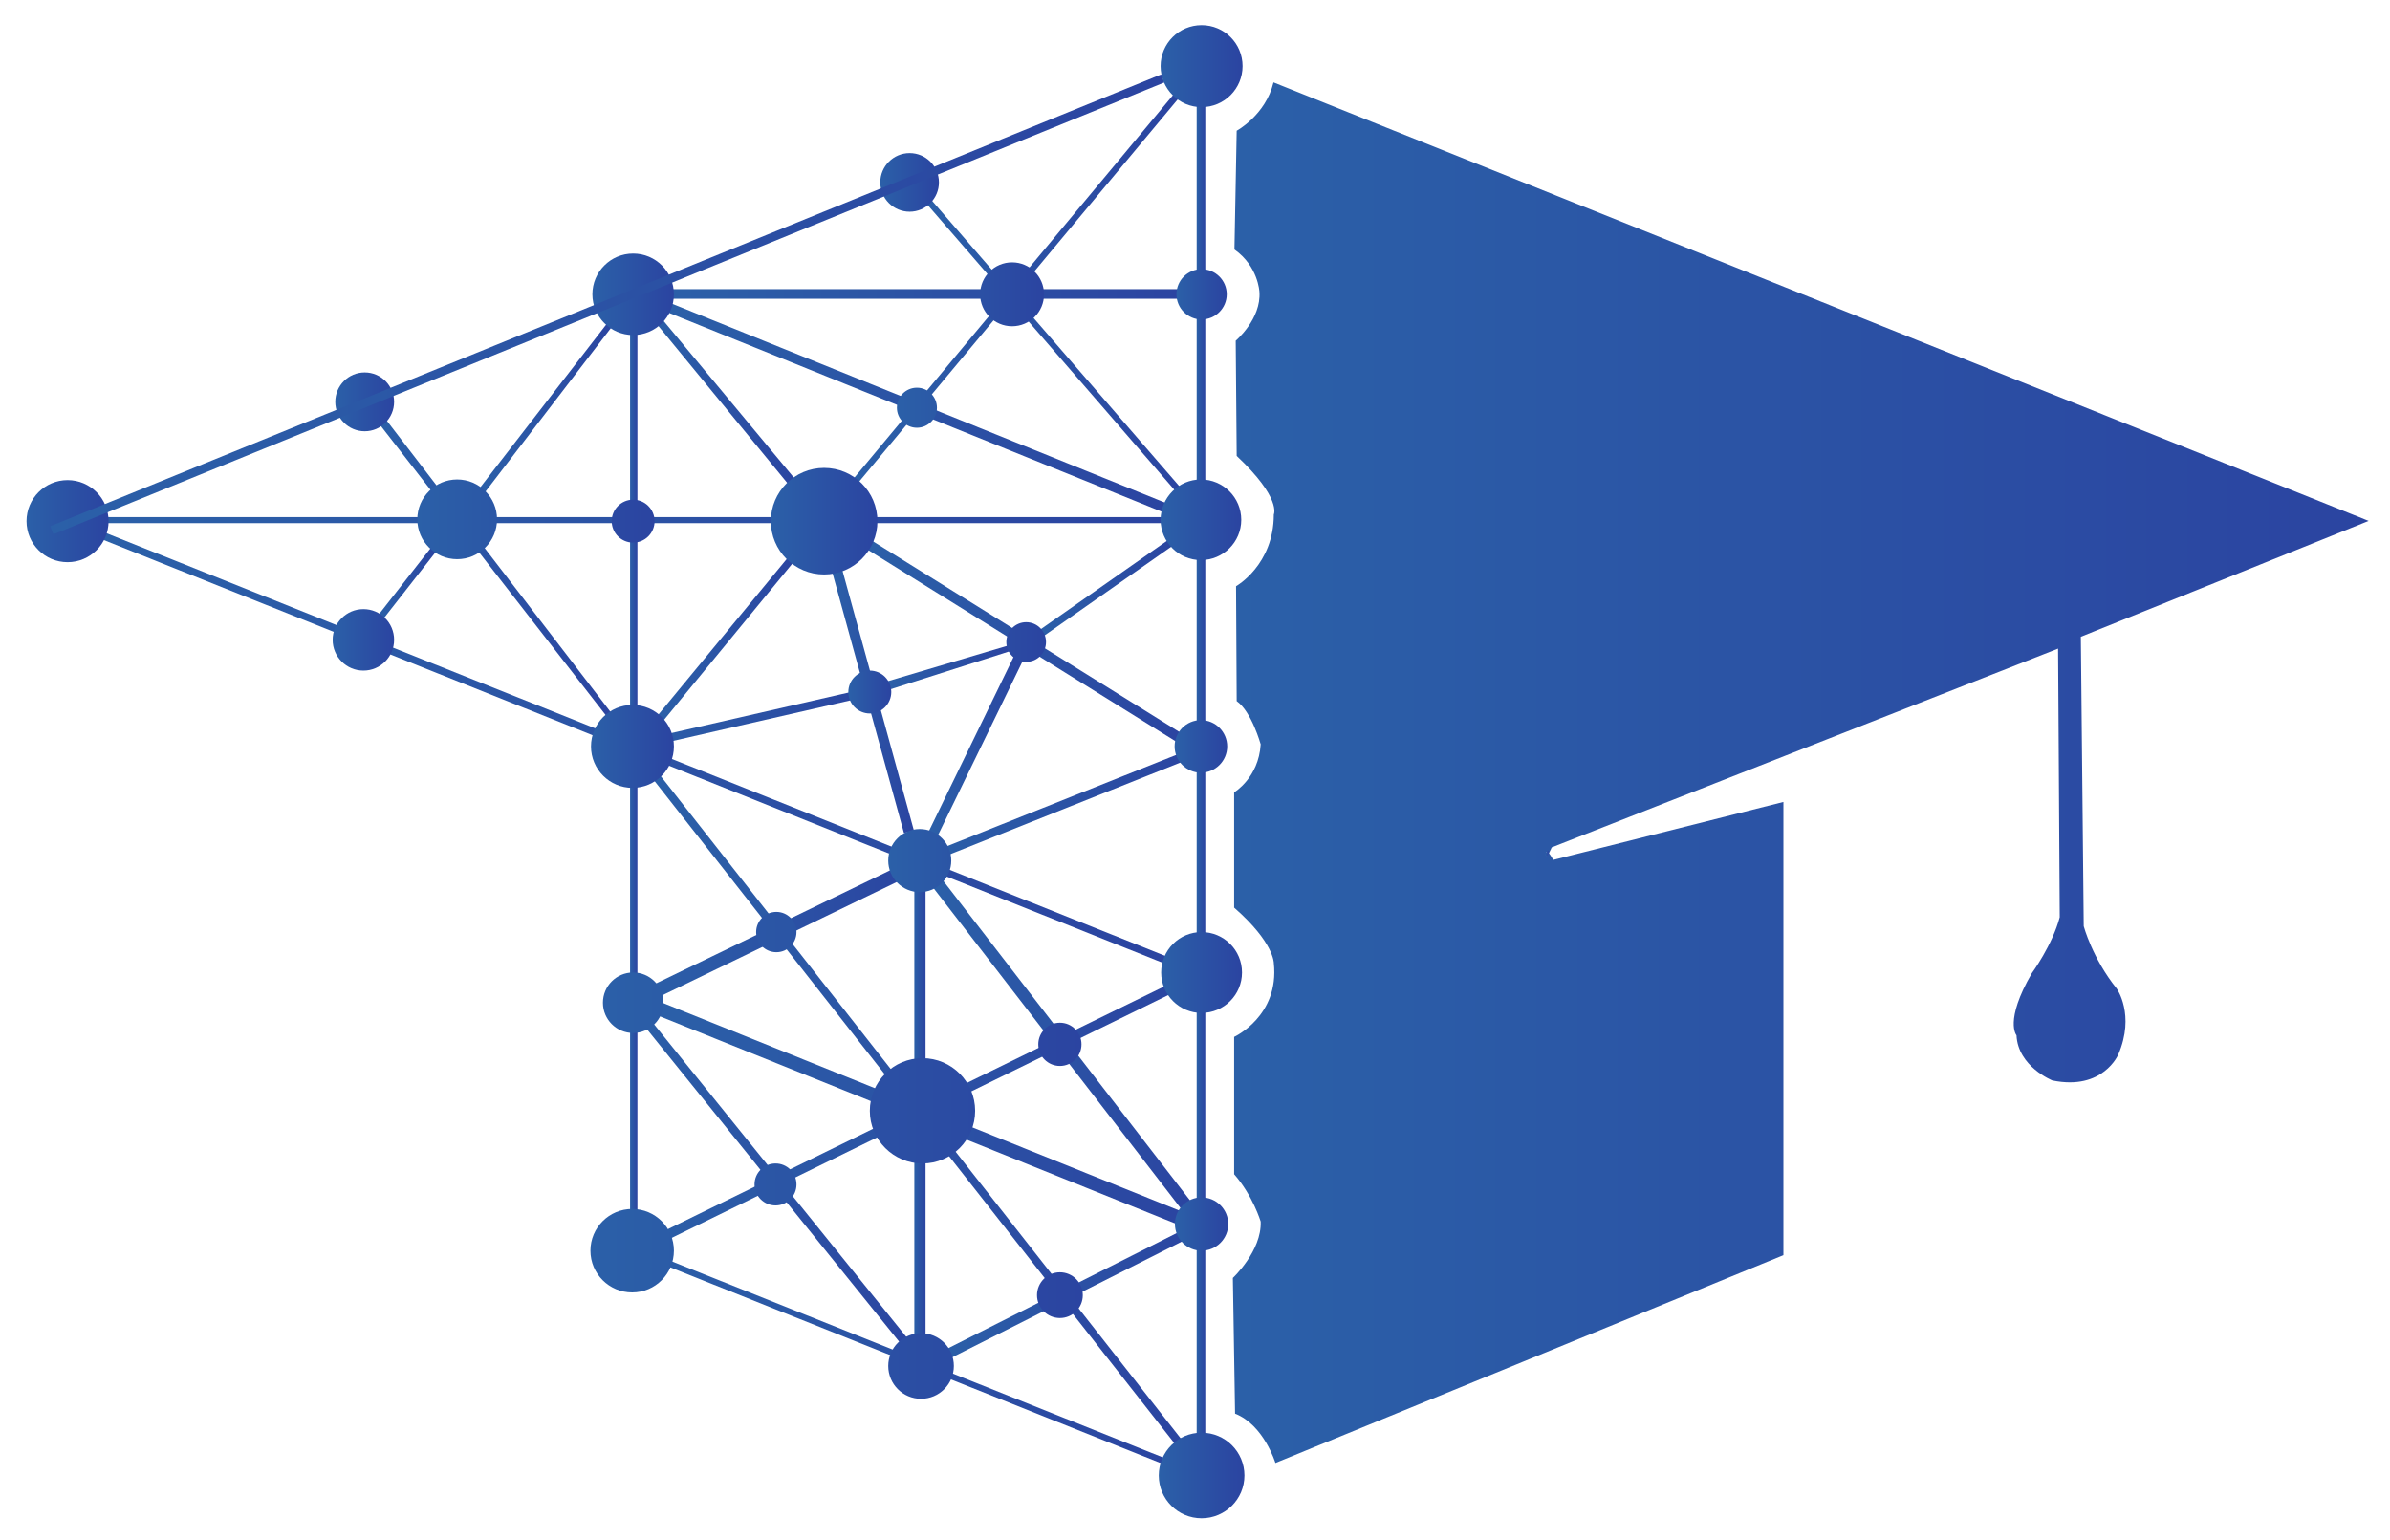 <?xml version="1.0" encoding="UTF-8" standalone="no"?>
<!-- Created with Inkscape (http://www.inkscape.org/) -->
<svg xmlns:dc="http://purl.org/dc/elements/1.1/" xmlns:cc="http://creativecommons.org/ns#" xmlns:rdf="http://www.w3.org/1999/02/22-rdf-syntax-ns#" xmlns:svg="http://www.w3.org/2000/svg" xmlns="http://www.w3.org/2000/svg" xmlns:sodipodi="http://sodipodi.sourceforge.net/DTD/sodipodi-0.dtd" xmlns:inkscape="http://www.inkscape.org/namespaces/inkscape" width="22.5mm" height="14.5mm" viewBox="0 0 22.5 14.5" version="1.1" id="svg4861" inkscape:version="0.92.5 (2060ec1f9f, 2020-04-08)" sodipodi:docname="favicon-esgiteh.svg">
  <defs id="defs4855">
    <clipPath id="clipPath2246">
      <path d="m 91.3,243.222 0.006,-0.042 c 0,0 0.043,-0.024 0.044,-0.024 v 0 c 0.002,0 0.036,0.034 0.036,0.034 v 0 l 0.017,0.041 -0.003,0.022 v 0.024 l -0.007,0.032 -0.023,0.006 z" id="path2244" inkscape:connector-curvature="0"></path>
    </clipPath>
    <linearGradient x1="0" y1="0" x2="1" y2="0" gradientUnits="userSpaceOnUse" gradientTransform="matrix(0.104,0,0,-0.104,91.299,243.235)" spreadMethod="pad" id="linearGradient2256">
      <stop style="stop-opacity:1;stop-color:#2b60a8" offset="0" id="stop2252"></stop>
      <stop style="stop-opacity:1;stop-color:#2b44a1" offset="1" id="stop2254"></stop>
    </linearGradient>
    <clipPath id="clipPath2226">
      <path d="m 80.997,226.645 c 0,-0.631 0.511,-1.142 1.142,-1.142 v 0 c 0.631,0 1.143,0.511 1.143,1.142 v 0 c 0,0.63 -0.512,1.141 -1.143,1.141 v 0 c -0.631,0 -1.142,-0.511 -1.142,-1.141" id="path2224" inkscape:connector-curvature="0"></path>
    </clipPath>
    <linearGradient x1="0" y1="0" x2="1" y2="0" gradientUnits="userSpaceOnUse" gradientTransform="matrix(2.284,0,0,-2.284,80.997,226.645)" spreadMethod="pad" id="linearGradient2236">
      <stop style="stop-opacity:1;stop-color:#2b60a8" offset="0" id="stop2232"></stop>
      <stop style="stop-opacity:1;stop-color:#2b44a1" offset="1" id="stop2234"></stop>
    </linearGradient>
    <clipPath id="clipPath2206">
      <path d="m 81.428,233.351 c 0,-0.393 0.318,-0.711 0.711,-0.711 v 0 c 0.393,0 0.711,0.318 0.711,0.711 v 0 c 0,0.392 -0.318,0.71 -0.711,0.71 v 0 c -0.393,0 -0.711,-0.318 -0.711,-0.71" id="path2204" inkscape:connector-curvature="0"></path>
    </clipPath>
    <linearGradient x1="0" y1="0" x2="1" y2="0" gradientUnits="userSpaceOnUse" gradientTransform="matrix(1.421,0,0,-1.421,81.428,233.351)" spreadMethod="pad" id="linearGradient2216">
      <stop style="stop-opacity:1;stop-color:#2b60a8" offset="0" id="stop2212"></stop>
      <stop style="stop-opacity:1;stop-color:#2b44a1" offset="1" id="stop2214"></stop>
    </linearGradient>
    <clipPath id="clipPath2186">
      <path d="m 81.061,240.06 c 0,-0.596 0.483,-1.079 1.078,-1.079 v 0 c 0.595,0 1.078,0.483 1.078,1.079 v 0 c 0,0.596 -0.483,1.078 -1.078,1.078 v 0 c -0.595,0 -1.078,-0.482 -1.078,-1.078" id="path2184" inkscape:connector-curvature="0"></path>
    </clipPath>
    <linearGradient x1="0" y1="0" x2="1" y2="0" gradientUnits="userSpaceOnUse" gradientTransform="matrix(2.157,0,0,-2.157,81.061,240.06)" spreadMethod="pad" id="linearGradient2196">
      <stop style="stop-opacity:1;stop-color:#2b60a8" offset="0" id="stop2192"></stop>
      <stop style="stop-opacity:1;stop-color:#2b44a1" offset="1" id="stop2194"></stop>
    </linearGradient>
    <clipPath id="clipPath2166">
      <path d="m 81.42,246.09 c 0,-0.387 0.314,-0.701 0.701,-0.701 v 0 c 0.387,0 0.701,0.314 0.701,0.701 v 0 c 0,0.388 -0.314,0.701 -0.701,0.701 v 0 c -0.387,0 -0.701,-0.313 -0.701,-0.701" id="path2164" inkscape:connector-curvature="0"></path>
    </clipPath>
    <linearGradient x1="0" y1="0" x2="1" y2="0" gradientUnits="userSpaceOnUse" gradientTransform="matrix(1.402,0,0,-1.402,81.421,246.09)" spreadMethod="pad" id="linearGradient2176">
      <stop style="stop-opacity:1;stop-color:#2b60a8" offset="0" id="stop2172"></stop>
      <stop style="stop-opacity:1;stop-color:#2b44a1" offset="1" id="stop2174"></stop>
    </linearGradient>
    <clipPath id="clipPath2146">
      <path d="m 81.046,252.133 c 0,-0.593 0.481,-1.074 1.075,-1.074 v 0 c 0.594,0 1.076,0.481 1.076,1.074 v 0 c 0,0.594 -0.482,1.076 -1.076,1.076 v 0 c -0.594,0 -1.075,-0.482 -1.075,-1.076" id="path2144" inkscape:connector-curvature="0"></path>
    </clipPath>
    <linearGradient x1="0" y1="0" x2="1" y2="0" gradientUnits="userSpaceOnUse" gradientTransform="matrix(2.15,0,0,-2.15,81.046,252.133)" spreadMethod="pad" id="linearGradient2156">
      <stop style="stop-opacity:1;stop-color:#2b60a8" offset="0" id="stop2152"></stop>
      <stop style="stop-opacity:1;stop-color:#2b44a1" offset="1" id="stop2154"></stop>
    </linearGradient>
    <clipPath id="clipPath2126">
      <path d="m 81.469,258.148 c 0,-0.37 0.3,-0.671 0.67,-0.671 v 0 c 0.37,0 0.671,0.301 0.671,0.671 v 0 c 0,0.371 -0.301,0.67 -0.671,0.67 v 0 c -0.37,0 -0.67,-0.299 -0.67,-0.67" id="path2124" inkscape:connector-curvature="0"></path>
    </clipPath>
    <linearGradient x1="0" y1="0" x2="1" y2="0" gradientUnits="userSpaceOnUse" gradientTransform="matrix(1.341,0,0,-1.341,81.469,258.148)" spreadMethod="pad" id="linearGradient2136">
      <stop style="stop-opacity:1;stop-color:#2b60a8" offset="0" id="stop2132"></stop>
      <stop style="stop-opacity:1;stop-color:#2b44a1" offset="1" id="stop2134"></stop>
    </linearGradient>
    <clipPath id="clipPath2106">
      <path d="m 81.046,264.234 c 0,-0.604 0.49,-1.094 1.093,-1.094 v 0 c 0.604,0 1.093,0.49 1.093,1.094 v 0 c 0,0.604 -0.489,1.093 -1.093,1.093 v 0 c -0.603,0 -1.093,-0.489 -1.093,-1.093" id="path2104" inkscape:connector-curvature="0"></path>
    </clipPath>
    <linearGradient x1="0" y1="0" x2="1" y2="0" gradientUnits="userSpaceOnUse" gradientTransform="matrix(2.187,0,0,-2.187,81.046,264.234)" spreadMethod="pad" id="linearGradient2116">
      <stop style="stop-opacity:1;stop-color:#2b60a8" offset="0" id="stop2112"></stop>
      <stop style="stop-opacity:1;stop-color:#2b44a1" offset="1" id="stop2114"></stop>
    </linearGradient>
    <clipPath id="clipPath2086">
      <path d="m 51.433,251.961 0.088,-0.213 29.627,12.052 -0.087,0.213 z" id="path2084" inkscape:connector-curvature="0"></path>
    </clipPath>
    <linearGradient x1="0" y1="0" x2="1" y2="0" gradientUnits="userSpaceOnUse" gradientTransform="matrix(29.714,0,0,-29.714,51.433,257.881)" spreadMethod="pad" id="linearGradient2096">
      <stop style="stop-opacity:1;stop-color:#2b60a8" offset="0" id="stop2092"></stop>
      <stop style="stop-opacity:1;stop-color:#2b44a1" offset="1" id="stop2094"></stop>
    </linearGradient>
    <clipPath id="clipPath2066">
      <path d="m 82.008,226.978 h 0.23 v 36.216 h -0.23 z" id="path2064" inkscape:connector-curvature="0"></path>
    </clipPath>
    <linearGradient x1="0" y1="0" x2="1" y2="0" gradientUnits="userSpaceOnUse" gradientTransform="matrix(0.231,0,0,-0.231,82.008,245.086)" spreadMethod="pad" id="linearGradient2076">
      <stop style="stop-opacity:1;stop-color:#2b60a8" offset="0" id="stop2072"></stop>
      <stop style="stop-opacity:1;stop-color:#2b44a1" offset="1" id="stop2074"></stop>
    </linearGradient>
    <clipPath id="clipPath2046">
      <path d="m 83.075,262.511 -0.06,-3.168 c 0.636,-0.45 0.666,-1.127 0.666,-1.127 v 0 c 0.054,-0.725 -0.632,-1.306 -0.632,-1.306 v 0 l 0.026,-3.073 c 1.206,-1.133 0.99,-1.562 0.99,-1.562 v 0 c -0.001,-1.348 -1.007,-1.913 -1.007,-1.913 v 0 l 0.017,-3.064 c 0.398,-0.28 0.64,-1.153 0.64,-1.153 v 0 c -0.054,-0.894 -0.708,-1.281 -0.708,-1.281 v 0 -3.074 c 1.067,-0.933 1.058,-1.477 1.058,-1.477 v 0 c 0.154,-1.417 -1.058,-1.971 -1.058,-1.971 v 0 -3.663 c 0.5,-0.568 0.708,-1.263 0.708,-1.263 v 0 c 0.031,-0.781 -0.742,-1.503 -0.742,-1.503 v 0 l 0.059,-3.62 c 0.767,-0.299 1.076,-1.315 1.076,-1.315 v 0 l 13.548,5.542 v 12.088 l -6.138,-1.545 c 0,0 -0.063,0.117 -0.116,0.178 v 0 c -0.036,-0.064 -0.072,-0.106 -0.072,-0.016 v 0 c 0.001,0.075 0.034,0.06 0.072,0.016 v 0 c 0.037,0.065 0.074,0.155 0.074,0.155 v 0 l 13.505,5.302 0.044,-7.163 c -0.198,-0.751 -0.744,-1.494 -0.744,-1.494 v 0 c -0.741,-1.279 -0.409,-1.656 -0.409,-1.656 v 0 c 0.04,-0.836 0.956,-1.204 0.956,-1.204 v 0 c 1.351,-0.28 1.759,0.692 1.759,0.692 v 0 c 0.456,1.063 -0.042,1.757 -0.042,1.757 v 0 c -0.651,0.809 -0.88,1.665 -0.88,1.665 v 0 l -0.077,7.719 7.675,3.09 -29.206,11.696 c -0.213,-0.876 -0.982,-1.289 -0.982,-1.289" id="path2044" inkscape:connector-curvature="0"></path>
    </clipPath>
    <linearGradient x1="0" y1="0" x2="1" y2="0" gradientUnits="userSpaceOnUse" gradientTransform="matrix(30.291,0,0,-30.291,82.972,245.389)" spreadMethod="pad" id="linearGradient2056">
      <stop style="stop-opacity:1;stop-color:#2b60a8" offset="0" id="stop2052"></stop>
      <stop style="stop-opacity:1;stop-color:#2b44a1" offset="1" id="stop2054"></stop>
    </linearGradient>
    <clipPath id="clipPath2026">
      <path d="m 50.801,252.097 c 0,-0.605 0.49,-1.094 1.095,-1.094 v 0 c 0.604,0 1.093,0.489 1.093,1.094 v 0 c 0,0.604 -0.489,1.095 -1.093,1.095 v 0 c -0.605,0 -1.095,-0.491 -1.095,-1.095" id="path2024" inkscape:connector-curvature="0"></path>
    </clipPath>
    <linearGradient x1="0" y1="0" x2="1" y2="0" gradientUnits="userSpaceOnUse" gradientTransform="matrix(2.188,0,0,-2.188,50.801,252.097)" spreadMethod="pad" id="linearGradient2036">
      <stop style="stop-opacity:1;stop-color:#2b60a8" offset="0" id="stop2032"></stop>
      <stop style="stop-opacity:1;stop-color:#2b44a1" offset="1" id="stop2034"></stop>
    </linearGradient>
    <clipPath id="clipPath2006">
      <path d="m 59.035,255.28 c 0,-0.434 0.352,-0.785 0.784,-0.785 v 0 c 0.434,0 0.785,0.351 0.785,0.785 v 0 c 0,0.432 -0.351,0.784 -0.785,0.784 v 0 c -0.432,0 -0.784,-0.352 -0.784,-0.784" id="path2004" inkscape:connector-curvature="0"></path>
    </clipPath>
    <linearGradient x1="0" y1="0" x2="1" y2="0" gradientUnits="userSpaceOnUse" gradientTransform="matrix(1.569,0,0,-1.569,59.035,255.279)" spreadMethod="pad" id="linearGradient2016">
      <stop style="stop-opacity:1;stop-color:#2b60a8" offset="0" id="stop2012"></stop>
      <stop style="stop-opacity:1;stop-color:#2b44a1" offset="1" id="stop2014"></stop>
    </linearGradient>
    <clipPath id="clipPath1986">
      <path d="m 65.892,258.148 c 0,-0.6 0.487,-1.087 1.087,-1.087 v 0 c 0.6,0 1.087,0.487 1.087,1.087 v 0 c 0,0.6 -0.487,1.087 -1.087,1.087 v 0 c -0.6,0 -1.087,-0.487 -1.087,-1.087" id="path1984" inkscape:connector-curvature="0"></path>
    </clipPath>
    <linearGradient x1="0" y1="0" x2="1" y2="0" gradientUnits="userSpaceOnUse" gradientTransform="matrix(2.174,0,0,-2.174,65.892,258.148)" spreadMethod="pad" id="linearGradient1996">
      <stop style="stop-opacity:1;stop-color:#2b60a8" offset="0" id="stop1992"></stop>
      <stop style="stop-opacity:1;stop-color:#2b44a1" offset="1" id="stop1994"></stop>
    </linearGradient>
    <clipPath id="clipPath1966">
      <path d="m 73.57,261.133 c 0,-0.432 0.351,-0.782 0.782,-0.782 v 0 c 0.432,0 0.782,0.35 0.782,0.782 v 0 c 0,0.431 -0.35,0.781 -0.782,0.781 v 0 c -0.431,0 -0.782,-0.35 -0.782,-0.781" id="path1964" inkscape:connector-curvature="0"></path>
    </clipPath>
    <linearGradient x1="0" y1="0" x2="1" y2="0" gradientUnits="userSpaceOnUse" gradientTransform="matrix(1.564,0,0,-1.564,73.57,261.133)" spreadMethod="pad" id="linearGradient1976">
      <stop style="stop-opacity:1;stop-color:#2b60a8" offset="0" id="stop1972"></stop>
      <stop style="stop-opacity:1;stop-color:#2b44a1" offset="1" id="stop1974"></stop>
    </linearGradient>
    <clipPath id="clipPath1946">
      <path d="m 70.259,241.138 c 0,-0.297 0.242,-0.537 0.539,-0.537 v 0 c 0.296,0 0.537,0.24 0.537,0.537 v 0 c 0,0.297 -0.241,0.538 -0.537,0.538 v 0 c -0.297,0 -0.539,-0.241 -0.539,-0.538 m -4.086,-1.885 c 0,-0.445 0.36,-0.807 0.806,-0.807 v 0 c 0.445,0 0.807,0.362 0.807,0.807 v 0 c 0,0.446 -0.362,0.807 -0.807,0.807 v 0 c -0.446,0 -0.806,-0.361 -0.806,-0.807 m 11.611,-1.109 c 0,-0.319 0.258,-0.577 0.576,-0.577 v 0 c 0.319,0 0.576,0.258 0.576,0.577 v 0 c 0,0.317 -0.257,0.576 -0.576,0.576 v 0 c -0.318,0 -0.576,-0.259 -0.576,-0.576 m -4.493,-1.774 c 0,-0.775 0.629,-1.404 1.404,-1.404 v 0 c 0.776,0 1.405,0.629 1.405,1.404 v 0 c 0,0.775 -0.629,1.405 -1.405,1.405 v 0 c -0.775,0 -1.404,-0.63 -1.404,-1.405 m -3.075,-1.963 c 0,-0.31 0.251,-0.56 0.56,-0.56 v 0 c 0.309,0 0.559,0.25 0.559,0.56 v 0 c 0,0.308 -0.25,0.559 -0.559,0.559 v 0 c -0.309,0 -0.56,-0.251 -0.56,-0.559 M 65.84,232.64 c 0,-0.615 0.498,-1.113 1.113,-1.113 v 0 c 0.615,0 1.113,0.498 1.113,1.113 v 0 c 0,0.615 -0.498,1.113 -1.113,1.113 v 0 c -0.615,0 -1.113,-0.498 -1.113,-1.113 m 11.91,-1.186 c 0,-0.337 0.274,-0.61 0.61,-0.61 v 0 c 0.337,0 0.611,0.273 0.611,0.61 v 0 c 0,0.336 -0.274,0.61 -0.611,0.61 v 0 c -0.336,0 -0.61,-0.274 -0.61,-0.61 m -3.968,-1.888 c 0,-0.484 0.392,-0.876 0.875,-0.876 v 0 c 0.483,0 0.875,0.392 0.875,0.876 v 0 c 0,0.483 -0.392,0.874 -0.875,0.874 v 0 c -0.483,0 -0.875,-0.391 -0.875,-0.874" id="path1944" inkscape:connector-curvature="0"></path>
    </clipPath>
    <linearGradient x1="0" y1="0" x2="1" y2="0" gradientUnits="userSpaceOnUse" gradientTransform="matrix(13.132,0,0,-13.132,65.839,235.183)" spreadMethod="pad" id="linearGradient1956">
      <stop style="stop-opacity:1;stop-color:#2b60a8" offset="0" id="stop1952"></stop>
      <stop style="stop-opacity:1;stop-color:#2b44a1" offset="1" id="stop1954"></stop>
    </linearGradient>
    <clipPath id="clipPath1926">
      <path d="m 76.932,248.873 c 0,-0.292 0.238,-0.529 0.529,-0.529 v 0 c 0.293,0 0.529,0.237 0.529,0.529 v 0 c 0,0.292 -0.236,0.53 -0.529,0.53 v 0 c -0.291,0 -0.529,-0.238 -0.529,-0.53 m -3.15,-5.828 c 0,-0.464 0.376,-0.842 0.841,-0.842 v 0 c 0.464,0 0.84,0.378 0.84,0.842 v 0 c 0,0.464 -0.376,0.841 -0.84,0.841 v 0 c -0.465,0 -0.841,-0.377 -0.841,-0.841" id="path1924" inkscape:connector-curvature="0"></path>
    </clipPath>
    <linearGradient x1="0" y1="0" x2="1" y2="0" gradientUnits="userSpaceOnUse" gradientTransform="matrix(4.209,0,0,-4.209,73.782,245.803)" spreadMethod="pad" id="linearGradient1936">
      <stop style="stop-opacity:1;stop-color:#2b60a8" offset="0" id="stop1932"></stop>
      <stop style="stop-opacity:1;stop-color:#2b44a1" offset="1" id="stop1934"></stop>
    </linearGradient>
    <clipPath id="clipPath1906">
      <path d="m 72.718,247.54 c 0,-0.315 0.257,-0.572 0.573,-0.572 v 0 c 0.316,0 0.572,0.257 0.572,0.572 v 0 c 0,0.316 -0.256,0.572 -0.572,0.572 v 0 c -0.316,0 -0.573,-0.256 -0.573,-0.572" id="path1904" inkscape:connector-curvature="0"></path>
    </clipPath>
    <linearGradient x1="0" y1="0" x2="1" y2="0" gradientUnits="userSpaceOnUse" gradientTransform="matrix(1.144,0,0,-1.144,72.719,247.54)" spreadMethod="pad" id="linearGradient1916">
      <stop style="stop-opacity:1;stop-color:#2b60a8" offset="0" id="stop1912"></stop>
      <stop style="stop-opacity:1;stop-color:#2b44a1" offset="1" id="stop1914"></stop>
    </linearGradient>
    <clipPath id="clipPath1886">
      <path d="m 65.855,246.09 c 0,-0.611 0.495,-1.106 1.106,-1.106 v 0 c 0.61,0 1.105,0.495 1.105,1.106 v 0 c 0,0.611 -0.495,1.106 -1.105,1.106 v 0 c -0.611,0 -1.106,-0.495 -1.106,-1.106" id="path1884" inkscape:connector-curvature="0"></path>
    </clipPath>
    <linearGradient x1="0" y1="0" x2="1" y2="0" gradientUnits="userSpaceOnUse" gradientTransform="matrix(2.211,0,0,-2.211,65.855,246.09)" spreadMethod="pad" id="linearGradient1896">
      <stop style="stop-opacity:1;stop-color:#2b60a8" offset="0" id="stop1892"></stop>
      <stop style="stop-opacity:1;stop-color:#2b44a1" offset="1" id="stop1894"></stop>
    </linearGradient>
    <clipPath id="clipPath1866">
      <path d="m 58.965,248.932 c 0,-0.453 0.368,-0.82 0.82,-0.82 v 0 c 0.453,0 0.819,0.367 0.819,0.82 v 0 c 0,0.453 -0.366,0.819 -0.819,0.819 v 0 c -0.452,0 -0.82,-0.366 -0.82,-0.819" id="path1864" inkscape:connector-curvature="0"></path>
    </clipPath>
    <linearGradient x1="0" y1="0" x2="1" y2="0" gradientUnits="userSpaceOnUse" gradientTransform="matrix(1.639,0,0,-1.639,58.965,248.932)" spreadMethod="pad" id="linearGradient1876">
      <stop style="stop-opacity:1;stop-color:#2b60a8" offset="0" id="stop1872"></stop>
      <stop style="stop-opacity:1;stop-color:#2b44a1" offset="1" id="stop1874"></stop>
    </linearGradient>
    <clipPath id="clipPath1846">
      <path d="m 61.223,252.146 c 0,-0.587 0.477,-1.063 1.063,-1.063 v 0 c 0.587,0 1.063,0.476 1.063,1.063 v 0 c 0,0.587 -0.476,1.063 -1.063,1.063 v 0 c -0.586,0 -1.063,-0.476 -1.063,-1.063 m 5.184,-0.049 c 0,-0.316 0.256,-0.572 0.572,-0.572 v 0 c 0.316,0 0.572,0.256 0.572,0.572 v 0 c 0,0.316 -0.256,0.573 -0.572,0.573 v 0 c -0.316,0 -0.572,-0.257 -0.572,-0.573" id="path1844" inkscape:connector-curvature="0"></path>
    </clipPath>
    <linearGradient x1="0" y1="0" x2="1" y2="0" gradientUnits="userSpaceOnUse" gradientTransform="matrix(6.327,0,0,-6.327,61.224,252.146)" spreadMethod="pad" id="linearGradient1856">
      <stop style="stop-opacity:1;stop-color:#2b60a8" offset="0" id="stop1852"></stop>
      <stop style="stop-opacity:1;stop-color:#2b44a1" offset="1" id="stop1854"></stop>
    </linearGradient>
    <clipPath id="clipPath1826">
      <path d="m 70.651,252.097 c 0,-0.786 0.636,-1.422 1.421,-1.422 v 0 c 0.786,0 1.422,0.636 1.422,1.422 v 0 c 0,0.785 -0.636,1.421 -1.422,1.421 v 0 c -0.785,0 -1.421,-0.636 -1.421,-1.421" id="path1824" inkscape:connector-curvature="0"></path>
    </clipPath>
    <linearGradient x1="0" y1="0" x2="1" y2="0" gradientUnits="userSpaceOnUse" gradientTransform="matrix(2.843,0,0,-2.843,70.651,252.097)" spreadMethod="pad" id="linearGradient1836">
      <stop style="stop-opacity:1;stop-color:#2b60a8" offset="0" id="stop1832"></stop>
      <stop style="stop-opacity:1;stop-color:#2b44a1" offset="1" id="stop1834"></stop>
    </linearGradient>
    <clipPath id="clipPath1806">
      <path d="m 76.233,258.148 c 0,-0.471 0.381,-0.852 0.852,-0.852 v 0 c 0.471,0 0.852,0.381 0.852,0.852 v 0 c 0,0.471 -0.381,0.852 -0.852,0.852 v 0 c -0.471,0 -0.852,-0.381 -0.852,-0.852 m -2.22,-3.025 c 0,-0.294 0.24,-0.534 0.534,-0.534 v 0 c 0.294,0 0.534,0.24 0.534,0.534 v 0 c 0,0.294 -0.24,0.534 -0.534,0.534 v 0 c -0.295,0 -0.534,-0.24 -0.534,-0.534" id="path1804" inkscape:connector-curvature="0"></path>
    </clipPath>
    <linearGradient x1="0" y1="0" x2="1" y2="0" gradientUnits="userSpaceOnUse" gradientTransform="matrix(3.924,0,0,-3.924,74.013,256.795)" spreadMethod="pad" id="linearGradient1816">
      <stop style="stop-opacity:1;stop-color:#2b60a8" offset="0" id="stop1812"></stop>
      <stop style="stop-opacity:1;stop-color:#2b44a1" offset="1" id="stop1814"></stop>
    </linearGradient>
    <clipPath id="clipPath1786">
      <path d="m 72.864,253.239 0.129,-0.102 8.631,10.356 -0.12,0.12 z" id="path1784" inkscape:connector-curvature="0"></path>
    </clipPath>
    <linearGradient x1="0" y1="0" x2="1" y2="0" gradientUnits="userSpaceOnUse" gradientTransform="matrix(8.759,0,0,-8.759,72.864,258.375)" spreadMethod="pad" id="linearGradient1796">
      <stop style="stop-opacity:1;stop-color:#2b60a8" offset="0" id="stop1792"></stop>
      <stop style="stop-opacity:1;stop-color:#2b44a1" offset="1" id="stop1794"></stop>
    </linearGradient>
    <clipPath id="clipPath1766">
      <path d="m 67.727,257.737 13.568,-5.475 0.096,0.237 -13.569,5.476 z" id="path1764" inkscape:connector-curvature="0"></path>
    </clipPath>
    <linearGradient x1="0" y1="0" x2="1" y2="0" gradientUnits="userSpaceOnUse" gradientTransform="matrix(13.664,0,0,-13.664,67.727,255.118)" spreadMethod="pad" id="linearGradient1776">
      <stop style="stop-opacity:1;stop-color:#2b60a8" offset="0" id="stop1772"></stop>
      <stop style="stop-opacity:1;stop-color:#2b44a1" offset="1" id="stop1774"></stop>
    </linearGradient>
    <clipPath id="clipPath1746">
      <path d="m 67.784,258.029 h 13.839 v 0.256 H 67.784 Z" id="path1744" inkscape:connector-curvature="0"></path>
    </clipPath>
    <linearGradient x1="0" y1="0" x2="1" y2="0" gradientUnits="userSpaceOnUse" gradientTransform="matrix(13.839,0,0,-13.839,67.785,258.157)" spreadMethod="pad" id="linearGradient1756">
      <stop style="stop-opacity:1;stop-color:#2b60a8" offset="0" id="stop1752"></stop>
      <stop style="stop-opacity:1;stop-color:#2b44a1" offset="1" id="stop1754"></stop>
    </linearGradient>
    <clipPath id="clipPath1726">
      <path d="m 74.723,260.658 6.777,-7.825 0.124,0.105 -6.778,7.826 z" id="path1724" inkscape:connector-curvature="0"></path>
    </clipPath>
    <linearGradient x1="0" y1="0" x2="1" y2="0" gradientUnits="userSpaceOnUse" gradientTransform="matrix(6.901,0,0,-6.901,74.723,256.798)" spreadMethod="pad" id="linearGradient1736">
      <stop style="stop-opacity:1;stop-color:#2b60a8" offset="0" id="stop1732"></stop>
      <stop style="stop-opacity:1;stop-color:#2b44a1" offset="1" id="stop1734"></stop>
    </linearGradient>
    <clipPath id="clipPath1706">
      <path d="m 52.757,251.635 28.648,-11.438 0.073,0.182 -28.649,11.438 z" id="path1704" inkscape:connector-curvature="0"></path>
    </clipPath>
    <linearGradient x1="0" y1="0" x2="1" y2="0" gradientUnits="userSpaceOnUse" gradientTransform="matrix(28.721,0,0,-28.721,52.757,246.007)" spreadMethod="pad" id="linearGradient1716">
      <stop style="stop-opacity:1;stop-color:#2b60a8" offset="0" id="stop1712"></stop>
      <stop style="stop-opacity:1;stop-color:#2b44a1" offset="1" id="stop1714"></stop>
    </linearGradient>
    <clipPath id="clipPath1686">
      <path d="m 66.897,233.083 h 0.196 v 24.092 h -0.196 z" id="path1684" inkscape:connector-curvature="0"></path>
    </clipPath>
    <linearGradient x1="0" y1="0" x2="1" y2="0" gradientUnits="userSpaceOnUse" gradientTransform="matrix(0.196,0,0,-0.196,66.897,245.129)" spreadMethod="pad" id="linearGradient1696">
      <stop style="stop-opacity:1;stop-color:#2b60a8" offset="0" id="stop1692"></stop>
      <stop style="stop-opacity:1;stop-color:#2b44a1" offset="1" id="stop1694"></stop>
    </linearGradient>
    <clipPath id="clipPath1666">
      <path d="m 66.567,232.756 15.108,-6.032 0.06,0.151 -15.108,6.032 z" id="path1664" inkscape:connector-curvature="0"></path>
    </clipPath>
    <linearGradient x1="0" y1="0" x2="1" y2="0" gradientUnits="userSpaceOnUse" gradientTransform="matrix(15.168,0,0,-15.168,66.567,229.816)" spreadMethod="pad" id="linearGradient1676">
      <stop style="stop-opacity:1;stop-color:#2b60a8" offset="0" id="stop1672"></stop>
      <stop style="stop-opacity:1;stop-color:#2b44a1" offset="1" id="stop1674"></stop>
    </linearGradient>
    <clipPath id="clipPath1646">
      <path d="m 66.239,232.4 0.112,-0.229 16.582,8.11 -0.111,0.229 z" id="path1644" inkscape:connector-curvature="0"></path>
    </clipPath>
    <linearGradient x1="0" y1="0" x2="1" y2="0" gradientUnits="userSpaceOnUse" gradientTransform="matrix(16.694,0,0,-16.694,66.239,236.34)" spreadMethod="pad" id="linearGradient1656">
      <stop style="stop-opacity:1;stop-color:#2b60a8" offset="0" id="stop1652"></stop>
      <stop style="stop-opacity:1;stop-color:#2b44a1" offset="1" id="stop1654"></stop>
    </linearGradient>
    <clipPath id="clipPath1626">
      <path d="m 60.204,249.619 0.127,-0.11 1.417,1.81 -0.162,0.068 z" id="path1624" inkscape:connector-curvature="0"></path>
    </clipPath>
    <linearGradient x1="0" y1="0" x2="1" y2="0" gradientUnits="userSpaceOnUse" gradientTransform="matrix(1.545,0,0,-1.545,60.203,250.448)" spreadMethod="pad" id="linearGradient1636">
      <stop style="stop-opacity:1;stop-color:#2b60a8" offset="0" id="stop1632"></stop>
      <stop style="stop-opacity:1;stop-color:#2b44a1" offset="1" id="stop1634"></stop>
    </linearGradient>
    <clipPath id="clipPath1606">
      <path d="m 60.204,254.696 6.144,-7.902 0.113,0.104 -6.084,7.921 z" id="path1604" inkscape:connector-curvature="0"></path>
    </clipPath>
    <linearGradient x1="0" y1="0" x2="1" y2="0" gradientUnits="userSpaceOnUse" gradientTransform="matrix(6.258,0,0,-6.258,60.203,250.806)" spreadMethod="pad" id="linearGradient1616">
      <stop style="stop-opacity:1;stop-color:#2b60a8" offset="0" id="stop1612"></stop>
      <stop style="stop-opacity:1;stop-color:#2b44a1" offset="1" id="stop1614"></stop>
    </linearGradient>
    <clipPath id="clipPath1586">
      <path d="m 62.858,252.941 0.12,-0.137 3.483,4.542 -0.145,0.068 z" id="path1584" inkscape:connector-curvature="0"></path>
    </clipPath>
    <linearGradient x1="0" y1="0" x2="1" y2="0" gradientUnits="userSpaceOnUse" gradientTransform="matrix(3.603,0,0,-3.603,62.858,255.109)" spreadMethod="pad" id="linearGradient1596">
      <stop style="stop-opacity:1;stop-color:#2b60a8" offset="0" id="stop1592"></stop>
      <stop style="stop-opacity:1;stop-color:#2b44a1" offset="1" id="stop1594"></stop>
    </linearGradient>
    <clipPath id="clipPath1566">
      <path d="m 67.596,257.371 3.553,-4.328 0.154,0.17 -3.57,4.295 z" id="path1564" inkscape:connector-curvature="0"></path>
    </clipPath>
    <linearGradient x1="0" y1="0" x2="1" y2="0" gradientUnits="userSpaceOnUse" gradientTransform="matrix(3.705,0,0,-3.705,67.597,255.276)" spreadMethod="pad" id="linearGradient1576">
      <stop style="stop-opacity:1;stop-color:#2b60a8" offset="0" id="stop1572"></stop>
      <stop style="stop-opacity:1;stop-color:#2b44a1" offset="1" id="stop1574"></stop>
    </linearGradient>
    <clipPath id="clipPath1546">
      <path d="M 52.955,252.044 H 81.35 v 0.162 H 52.955 Z" id="path1544" inkscape:connector-curvature="0"></path>
    </clipPath>
    <linearGradient x1="0" y1="0" x2="1" y2="0" gradientUnits="userSpaceOnUse" gradientTransform="matrix(28.395,0,0,-28.395,52.955,252.125)" spreadMethod="pad" id="linearGradient1556">
      <stop style="stop-opacity:1;stop-color:#2b60a8" offset="0" id="stop1552"></stop>
      <stop style="stop-opacity:1;stop-color:#2b44a1" offset="1" id="stop1554"></stop>
    </linearGradient>
    <clipPath id="clipPath1526">
      <path d="m 67.016,246.221 0.048,-0.208 6.416,1.466 -0.047,0.209 z" id="path1524" inkscape:connector-curvature="0"></path>
    </clipPath>
    <linearGradient x1="0" y1="0" x2="1" y2="0" gradientUnits="userSpaceOnUse" gradientTransform="matrix(6.464,0,0,-6.464,67.016,246.85)" spreadMethod="pad" id="linearGradient1536">
      <stop style="stop-opacity:1;stop-color:#2b60a8" offset="0" id="stop1532"></stop>
      <stop style="stop-opacity:1;stop-color:#2b44a1" offset="1" id="stop1534"></stop>
    </linearGradient>
    <clipPath id="clipPath1506">
      <path d="m 67.596,246.87 0.154,-0.136 3.561,4.337 -0.145,0.128 z" id="path1504" inkscape:connector-curvature="0"></path>
    </clipPath>
    <linearGradient x1="0" y1="0" x2="1" y2="0" gradientUnits="userSpaceOnUse" gradientTransform="matrix(3.714,0,0,-3.714,67.597,248.966)" spreadMethod="pad" id="linearGradient1516">
      <stop style="stop-opacity:1;stop-color:#2b60a8" offset="0" id="stop1512"></stop>
      <stop style="stop-opacity:1;stop-color:#2b44a1" offset="1" id="stop1514"></stop>
    </linearGradient>
    <clipPath id="clipPath1486">
      <path d="m 73.709,247.81 0.077,-0.214 3.245,1.034 -0.043,0.153 z" id="path1484" inkscape:connector-curvature="0"></path>
    </clipPath>
    <linearGradient x1="0" y1="0" x2="1" y2="0" gradientUnits="userSpaceOnUse" gradientTransform="matrix(3.321,0,0,-3.321,73.709,248.19)" spreadMethod="pad" id="linearGradient1496">
      <stop style="stop-opacity:1;stop-color:#2b60a8" offset="0" id="stop1492"></stop>
      <stop style="stop-opacity:1;stop-color:#2b44a1" offset="1" id="stop1494"></stop>
    </linearGradient>
    <clipPath id="clipPath1466">
      <path d="m 74.478,230.069 h 0.299 v 12.61 h -0.299 z" id="path1464" inkscape:connector-curvature="0"></path>
    </clipPath>
    <linearGradient x1="0" y1="0" x2="1" y2="0" gradientUnits="userSpaceOnUse" gradientTransform="matrix(0.299,0,0,-0.299,74.478,236.374)" spreadMethod="pad" id="linearGradient1476">
      <stop style="stop-opacity:1;stop-color:#2b60a8" offset="0" id="stop1472"></stop>
      <stop style="stop-opacity:1;stop-color:#2b44a1" offset="1" id="stop1474"></stop>
    </linearGradient>
    <clipPath id="clipPath1446">
      <path d="m 77.72,249.125 0.112,-0.159 3.596,2.518 -0.111,0.16 z" id="path1444" inkscape:connector-curvature="0"></path>
    </clipPath>
    <linearGradient x1="0" y1="0" x2="1" y2="0" gradientUnits="userSpaceOnUse" gradientTransform="matrix(3.708,0,0,-3.708,77.72,250.305)" spreadMethod="pad" id="linearGradient1456">
      <stop style="stop-opacity:1;stop-color:#2b60a8" offset="0" id="stop1452"></stop>
      <stop style="stop-opacity:1;stop-color:#2b44a1" offset="1" id="stop1454"></stop>
    </linearGradient>
    <clipPath id="clipPath1426">
      <path d="m 67.234,245.568 14.537,-18.519 0.167,0.131 -14.537,18.518 z" id="path1424" inkscape:connector-curvature="0"></path>
    </clipPath>
    <linearGradient x1="0" y1="0" x2="1" y2="0" gradientUnits="userSpaceOnUse" gradientTransform="matrix(14.703,0,0,-14.703,67.234,236.374)" spreadMethod="pad" id="linearGradient1436">
      <stop style="stop-opacity:1;stop-color:#2b60a8" offset="0" id="stop1432"></stop>
      <stop style="stop-opacity:1;stop-color:#2b44a1" offset="1" id="stop1434"></stop>
    </linearGradient>
    <clipPath id="clipPath1406">
      <path d="m 67.407,239.005 14.585,-5.864 0.135,0.335 -14.586,5.864 z" id="path1404" inkscape:connector-curvature="0"></path>
    </clipPath>
    <linearGradient x1="0" y1="0" x2="1" y2="0" gradientUnits="userSpaceOnUse" gradientTransform="matrix(14.72,0,0,-14.72,67.407,236.24)" spreadMethod="pad" id="linearGradient1416">
      <stop style="stop-opacity:1;stop-color:#2b60a8" offset="0" id="stop1412"></stop>
      <stop style="stop-opacity:1;stop-color:#2b44a1" offset="1" id="stop1414"></stop>
    </linearGradient>
    <clipPath id="clipPath1386">
      <path d="m 66.848,239.166 7.666,-9.499 0.178,0.144 -7.665,9.499 z" id="path1384" inkscape:connector-curvature="0"></path>
    </clipPath>
    <linearGradient x1="0" y1="0" x2="1" y2="0" gradientUnits="userSpaceOnUse" gradientTransform="matrix(7.844,0,0,-7.844,66.848,234.488)" spreadMethod="pad" id="linearGradient1396">
      <stop style="stop-opacity:1;stop-color:#2b60a8" offset="0" id="stop1392"></stop>
      <stop style="stop-opacity:1;stop-color:#2b44a1" offset="1" id="stop1394"></stop>
    </linearGradient>
    <clipPath id="clipPath1366">
      <path d="m 74.953,229.823 0.119,-0.236 7.12,3.588 -0.119,0.236 z" id="path1364" inkscape:connector-curvature="0"></path>
    </clipPath>
    <linearGradient x1="0" y1="0" x2="1" y2="0" gradientUnits="userSpaceOnUse" gradientTransform="matrix(7.239,0,0,-7.239,74.953,231.499)" spreadMethod="pad" id="linearGradient1376">
      <stop style="stop-opacity:1;stop-color:#2b60a8" offset="0" id="stop1372"></stop>
      <stop style="stop-opacity:1;stop-color:#2b44a1" offset="1" id="stop1374"></stop>
    </linearGradient>
    <clipPath id="clipPath1346">
      <path d="m 67.017,239.491 0.155,-0.322 7.485,3.617 -0.156,0.322 z" id="path1344" inkscape:connector-curvature="0"></path>
    </clipPath>
    <linearGradient x1="0" y1="0" x2="1" y2="0" gradientUnits="userSpaceOnUse" gradientTransform="matrix(7.64,0,0,-7.64,67.017,241.138)" spreadMethod="pad" id="linearGradient1356">
      <stop style="stop-opacity:1;stop-color:#2b60a8" offset="0" id="stop1352"></stop>
      <stop style="stop-opacity:1;stop-color:#2b44a1" offset="1" id="stop1354"></stop>
    </linearGradient>
    <clipPath id="clipPath1326">
      <path d="m 74.941,242.374 6.783,-8.786 0.256,0.199 -6.782,8.785 z" id="path1324" inkscape:connector-curvature="0"></path>
    </clipPath>
    <linearGradient x1="0" y1="0" x2="1" y2="0" gradientUnits="userSpaceOnUse" gradientTransform="matrix(7.04,0,0,-7.04,74.941,238.08)" spreadMethod="pad" id="linearGradient1336">
      <stop style="stop-opacity:1;stop-color:#2b60a8" offset="0" id="stop1332"></stop>
      <stop style="stop-opacity:1;stop-color:#2b44a1" offset="1" id="stop1334"></stop>
    </linearGradient>
    <clipPath id="clipPath1306">
      <path d="m 73.151,251.387 8.411,-5.233 0.139,0.225 -8.41,5.232 z" id="path1304" inkscape:connector-curvature="0"></path>
    </clipPath>
    <linearGradient x1="0" y1="0" x2="1" y2="0" gradientUnits="userSpaceOnUse" gradientTransform="matrix(8.55,0,0,-8.55,73.151,248.882)" spreadMethod="pad" id="linearGradient1316">
      <stop style="stop-opacity:1;stop-color:#2b60a8" offset="0" id="stop1312"></stop>
      <stop style="stop-opacity:1;stop-color:#2b44a1" offset="1" id="stop1314"></stop>
    </linearGradient>
    <clipPath id="clipPath1286">
      <path d="m 72.247,250.89 1.954,-7.11 0.264,0.072 -1.954,7.11 z" id="path1284" inkscape:connector-curvature="0"></path>
    </clipPath>
    <linearGradient x1="0" y1="0" x2="1" y2="0" gradientUnits="userSpaceOnUse" gradientTransform="matrix(2.217,0,0,-2.217,72.248,247.371)" spreadMethod="pad" id="linearGradient1296">
      <stop style="stop-opacity:1;stop-color:#2b60a8" offset="0" id="stop1292"></stop>
      <stop style="stop-opacity:1;stop-color:#2b44a1" offset="1" id="stop1294"></stop>
    </linearGradient>
    <clipPath id="clipPath1266">
      <path d="m 74.842,243.78 0.239,-0.116 2.375,4.885 -0.239,0.116 z" id="path1264" inkscape:connector-curvature="0"></path>
    </clipPath>
    <linearGradient x1="0" y1="0" x2="1" y2="0" gradientUnits="userSpaceOnUse" gradientTransform="matrix(2.613,0,0,-2.613,74.842,246.164)" spreadMethod="pad" id="linearGradient1276">
      <stop style="stop-opacity:1;stop-color:#2b60a8" offset="0" id="stop1272"></stop>
      <stop style="stop-opacity:1;stop-color:#2b44a1" offset="1" id="stop1274"></stop>
    </linearGradient>
    <clipPath id="clipPath1246">
      <path d="m 74.897,243.248 0.086,-0.214 6.906,2.751 -0.085,0.215 z" id="path1244" inkscape:connector-curvature="0"></path>
    </clipPath>
    <linearGradient x1="0" y1="0" x2="1" y2="0" gradientUnits="userSpaceOnUse" gradientTransform="matrix(6.992,0,0,-6.992,74.897,244.517)" spreadMethod="pad" id="linearGradient1256">
      <stop style="stop-opacity:1;stop-color:#2b60a8" offset="0" id="stop1252"></stop>
      <stop style="stop-opacity:1;stop-color:#2b44a1" offset="1" id="stop1254"></stop>
    </linearGradient>
    <clipPath id="clipPath680">
      <path d="m 60.549,268.112 c 0,-0.409 0.332,-0.741 0.741,-0.741 v 0 c 0.409,0 0.74,0.332 0.74,0.741 v 0 c 0,0.408 -0.331,0.74 -0.74,0.74 v 0 c -0.409,0 -0.741,-0.332 -0.741,-0.74" id="path678" inkscape:connector-curvature="0"></path>
    </clipPath>
    <linearGradient x1="0" y1="0" x2="1" y2="0" gradientUnits="userSpaceOnUse" gradientTransform="matrix(-1.481,0,0,1.481,62.03,268.112)" spreadMethod="pad" id="linearGradient692">
      <stop style="stop-opacity:1;stop-color:#2c60a8" offset="0" id="stop686"></stop>
      <stop style="stop-opacity:1;stop-color:#2b44a1" offset="0.99" id="stop688"></stop>
      <stop style="stop-opacity:1;stop-color:#2b44a1" offset="1" id="stop690"></stop>
    </linearGradient>
    <clipPath id="clipPath658">
      <path d="m 65.424,263.59 c 0,-0.408 0.331,-0.741 0.739,-0.741 v 0 c 0.41,0 0.741,0.333 0.741,0.741 v 0 c 0,0.41 -0.331,0.741 -0.741,0.741 v 0 c -0.408,0 -0.739,-0.331 -0.739,-0.741" id="path656" inkscape:connector-curvature="0"></path>
    </clipPath>
    <linearGradient x1="0" y1="0" x2="1" y2="0" gradientUnits="userSpaceOnUse" gradientTransform="matrix(-1.481,0,0,1.481,66.904,263.59)" spreadMethod="pad" id="linearGradient670">
      <stop style="stop-opacity:1;stop-color:#2c60a8" offset="0" id="stop664"></stop>
      <stop style="stop-opacity:1;stop-color:#2b44a1" offset="0.99" id="stop666"></stop>
      <stop style="stop-opacity:1;stop-color:#2b44a1" offset="1" id="stop668"></stop>
    </linearGradient>
    <clipPath id="clipPath636">
      <path d="m 60.549,263.59 c 0,-0.408 0.332,-0.741 0.741,-0.741 v 0 c 0.409,0 0.74,0.333 0.74,0.741 v 0 c 0,0.41 -0.331,0.741 -0.74,0.741 v 0 c -0.409,0 -0.741,-0.331 -0.741,-0.741" id="path634" inkscape:connector-curvature="0"></path>
    </clipPath>
    <linearGradient x1="0" y1="0" x2="1" y2="0" gradientUnits="userSpaceOnUse" gradientTransform="matrix(-1.481,0,0,1.481,62.03,263.59)" spreadMethod="pad" id="linearGradient648">
      <stop style="stop-opacity:1;stop-color:#2c60a8" offset="0" id="stop642"></stop>
      <stop style="stop-opacity:1;stop-color:#2b44a1" offset="0.99" id="stop644"></stop>
      <stop style="stop-opacity:1;stop-color:#2b44a1" offset="1" id="stop646"></stop>
    </linearGradient>
    <clipPath id="clipPath614">
      <path d="m 55.676,268.112 c 0,-0.409 0.331,-0.741 0.74,-0.741 v 0 c 0.408,0 0.74,0.332 0.74,0.741 v 0 c 0,0.408 -0.332,0.74 -0.74,0.74 v 0 c -0.409,0 -0.74,-0.332 -0.74,-0.74" id="path612" inkscape:connector-curvature="0"></path>
    </clipPath>
    <linearGradient x1="0" y1="0" x2="1" y2="0" gradientUnits="userSpaceOnUse" gradientTransform="matrix(-1.481,0,0,1.481,57.156,268.112)" spreadMethod="pad" id="linearGradient626">
      <stop style="stop-opacity:1;stop-color:#2c60a8" offset="0" id="stop620"></stop>
      <stop style="stop-opacity:1;stop-color:#2b44a1" offset="0.99" id="stop622"></stop>
      <stop style="stop-opacity:1;stop-color:#2b44a1" offset="1" id="stop624"></stop>
    </linearGradient>
    <clipPath id="clipPath592">
      <path d="m 55.676,263.59 c 0,-0.408 0.331,-0.741 0.74,-0.741 v 0 c 0.408,0 0.74,0.333 0.74,0.741 v 0 c 0,0.41 -0.332,0.741 -0.74,0.741 v 0 c -0.409,0 -0.74,-0.331 -0.74,-0.741" id="path590" inkscape:connector-curvature="0"></path>
    </clipPath>
    <linearGradient x1="0" y1="0" x2="1" y2="0" gradientUnits="userSpaceOnUse" gradientTransform="matrix(-1.481,0,0,1.481,57.156,263.59)" spreadMethod="pad" id="linearGradient604">
      <stop style="stop-opacity:1;stop-color:#2c60a8" offset="0" id="stop598"></stop>
      <stop style="stop-opacity:1;stop-color:#2b44a1" offset="0.99" id="stop600"></stop>
      <stop style="stop-opacity:1;stop-color:#2b44a1" offset="1" id="stop602"></stop>
    </linearGradient>
    <clipPath id="clipPath548">
      <path d="m 50.801,268.112 c 0,-0.409 0.332,-0.741 0.741,-0.741 v 0 c 0.409,0 0.74,0.332 0.74,0.741 v 0 c 0,0.408 -0.331,0.74 -0.74,0.74 v 0 c -0.409,0 -0.741,-0.332 -0.741,-0.74" id="path546" inkscape:connector-curvature="0"></path>
    </clipPath>
    <linearGradient x1="0" y1="0" x2="1" y2="0" gradientUnits="userSpaceOnUse" gradientTransform="matrix(-1.481,0,0,1.481,52.282,268.112)" spreadMethod="pad" id="linearGradient560">
      <stop style="stop-opacity:1;stop-color:#2c60a8" offset="0" id="stop554"></stop>
      <stop style="stop-opacity:1;stop-color:#2b44a1" offset="0.99" id="stop556"></stop>
      <stop style="stop-opacity:1;stop-color:#2b44a1" offset="1" id="stop558"></stop>
    </linearGradient>
    <clipPath id="clipPath526">
      <path d="m 50.801,263.59 c 0,-0.408 0.332,-0.741 0.741,-0.741 v 0 c 0.409,0 0.74,0.333 0.74,0.741 v 0 c 0,0.41 -0.331,0.741 -0.74,0.741 v 0 c -0.409,0 -0.741,-0.331 -0.741,-0.741" id="path524" inkscape:connector-curvature="0"></path>
    </clipPath>
    <linearGradient x1="0" y1="0" x2="1" y2="0" gradientUnits="userSpaceOnUse" gradientTransform="matrix(-1.481,0,0,1.481,52.282,263.59)" spreadMethod="pad" id="linearGradient538">
      <stop style="stop-opacity:1;stop-color:#2c60a8" offset="0" id="stop532"></stop>
      <stop style="stop-opacity:1;stop-color:#2b44a1" offset="0.99" id="stop534"></stop>
      <stop style="stop-opacity:1;stop-color:#2b44a1" offset="1" id="stop536"></stop>
    </linearGradient>
  </defs>
  <g inkscape:label="Calque 1" inkscape:groupmode="layer" id="layer1" transform="translate(0,-282.5)">
    <g id="g6296" transform="translate(-14.446,48.895)">
      <g id="g1240" transform="matrix(0.353,0,0,-0.353,-3.237,327.502)">
        <g clip-path="url(#clipPath1246)" id="g1242">
          <g id="g1248">
            <g id="g1250">
              <path inkscape:connector-curvature="0" id="path1258" style="fill:url(#linearGradient1256);stroke:none" d="m 74.897,243.248 0.086,-0.214 6.906,2.751 -0.085,0.215 z"></path>
            </g>
          </g>
        </g>
      </g>
      <g id="g1260" transform="matrix(0.353,0,0,-0.353,-3.237,327.502)">
        <g clip-path="url(#clipPath1266)" id="g1262">
          <g id="g1268">
            <g id="g1270">
              <path inkscape:connector-curvature="0" id="path1278" style="fill:url(#linearGradient1276);stroke:none" d="m 74.842,243.78 0.239,-0.116 2.375,4.885 -0.239,0.116 z"></path>
            </g>
          </g>
        </g>
      </g>
      <g id="g1280" transform="matrix(0.353,0,0,-0.353,-3.237,327.502)">
        <g clip-path="url(#clipPath1286)" id="g1282">
          <g id="g1288">
            <g id="g1290">
              <path inkscape:connector-curvature="0" id="path1298" style="fill:url(#linearGradient1296);stroke:none" d="m 72.247,250.89 1.954,-7.11 0.264,0.072 -1.954,7.11 z"></path>
            </g>
          </g>
        </g>
      </g>
      <g id="g1300" transform="matrix(0.353,0,0,-0.353,-3.237,327.502)">
        <g clip-path="url(#clipPath1306)" id="g1302">
          <g id="g1308">
            <g id="g1310">
              <path inkscape:connector-curvature="0" id="path1318" style="fill:url(#linearGradient1316);stroke:none" d="m 73.151,251.387 8.411,-5.233 0.139,0.225 -8.41,5.232 z"></path>
            </g>
          </g>
        </g>
      </g>
      <g id="g1320" transform="matrix(0.353,0,0,-0.353,-3.237,327.502)">
        <g clip-path="url(#clipPath1326)" id="g1322">
          <g id="g1328">
            <g id="g1330">
              <path inkscape:connector-curvature="0" id="path1338" style="fill:url(#linearGradient1336);stroke:none" d="m 74.941,242.374 6.783,-8.786 0.256,0.199 -6.782,8.785 z"></path>
            </g>
          </g>
        </g>
      </g>
      <g id="g1340" transform="matrix(0.353,0,0,-0.353,-3.237,327.502)">
        <g clip-path="url(#clipPath1346)" id="g1342">
          <g id="g1348">
            <g id="g1350">
              <path inkscape:connector-curvature="0" id="path1358" style="fill:url(#linearGradient1356);stroke:none" d="m 67.017,239.491 0.155,-0.322 7.485,3.617 -0.156,0.322 z"></path>
            </g>
          </g>
        </g>
      </g>
      <g id="g1360" transform="matrix(0.353,0,0,-0.353,-3.237,327.502)">
        <g clip-path="url(#clipPath1366)" id="g1362">
          <g id="g1368">
            <g id="g1370">
              <path inkscape:connector-curvature="0" id="path1378" style="fill:url(#linearGradient1376);stroke:none" d="m 74.953,229.823 0.119,-0.236 7.12,3.588 -0.119,0.236 z"></path>
            </g>
          </g>
        </g>
      </g>
      <g id="g1380" transform="matrix(0.353,0,0,-0.353,-3.237,327.502)">
        <g clip-path="url(#clipPath1386)" id="g1382">
          <g id="g1388">
            <g id="g1390">
              <path inkscape:connector-curvature="0" id="path1398" style="fill:url(#linearGradient1396);stroke:none" d="m 66.848,239.166 7.666,-9.499 0.178,0.144 -7.665,9.499 z"></path>
            </g>
          </g>
        </g>
      </g>
      <g id="g1400" transform="matrix(0.353,0,0,-0.353,-3.237,327.502)">
        <g clip-path="url(#clipPath1406)" id="g1402">
          <g id="g1408">
            <g id="g1410">
              <path inkscape:connector-curvature="0" id="path1418" style="fill:url(#linearGradient1416);stroke:none" d="m 67.407,239.005 14.585,-5.864 0.135,0.335 -14.586,5.864 z"></path>
            </g>
          </g>
        </g>
      </g>
      <g id="g1420" transform="matrix(0.353,0,0,-0.353,-3.237,327.502)">
        <g clip-path="url(#clipPath1426)" id="g1422">
          <g id="g1428">
            <g id="g1430">
              <path inkscape:connector-curvature="0" id="path1438" style="fill:url(#linearGradient1436);stroke:none" d="m 67.234,245.568 14.537,-18.519 0.167,0.131 -14.537,18.518 z"></path>
            </g>
          </g>
        </g>
      </g>
      <g id="g1440" transform="matrix(0.353,0,0,-0.353,-3.237,327.502)">
        <g clip-path="url(#clipPath1446)" id="g1442">
          <g id="g1448">
            <g id="g1450">
              <path inkscape:connector-curvature="0" id="path1458" style="fill:url(#linearGradient1456);stroke:none" d="m 77.72,249.125 0.112,-0.159 3.596,2.518 -0.111,0.16 z"></path>
            </g>
          </g>
        </g>
      </g>
      <g id="g1460" transform="matrix(0.353,0,0,-0.353,-3.237,327.502)">
        <g clip-path="url(#clipPath1466)" id="g1462">
          <g id="g1468">
            <g id="g1470">
              <path inkscape:connector-curvature="0" id="path1478" style="fill:url(#linearGradient1476);stroke:none" d="m 74.478,230.069 h 0.299 v 12.61 h -0.299 z"></path>
            </g>
          </g>
        </g>
      </g>
      <g id="g1480" transform="matrix(0.353,0,0,-0.353,-3.237,327.502)">
        <g clip-path="url(#clipPath1486)" id="g1482">
          <g id="g1488">
            <g id="g1490">
              <path inkscape:connector-curvature="0" id="path1498" style="fill:url(#linearGradient1496);stroke:none" d="m 73.709,247.81 0.077,-0.214 3.245,1.034 -0.043,0.153 z"></path>
            </g>
          </g>
        </g>
      </g>
      <g id="g1500" transform="matrix(0.353,0,0,-0.353,-3.237,327.502)">
        <g clip-path="url(#clipPath1506)" id="g1502">
          <g id="g1508">
            <g id="g1510">
              <path inkscape:connector-curvature="0" id="path1518" style="fill:url(#linearGradient1516);stroke:none" d="m 67.596,246.87 0.154,-0.136 3.561,4.337 -0.145,0.128 z"></path>
            </g>
          </g>
        </g>
      </g>
      <g id="g1520" transform="matrix(0.353,0,0,-0.353,-3.237,327.502)">
        <g clip-path="url(#clipPath1526)" id="g1522">
          <g id="g1528">
            <g id="g1530">
              <path inkscape:connector-curvature="0" id="path1538" style="fill:url(#linearGradient1536);stroke:none" d="m 67.016,246.221 0.048,-0.208 6.416,1.466 -0.047,0.209 z"></path>
            </g>
          </g>
        </g>
      </g>
      <g id="g1540" transform="matrix(0.353,0,0,-0.353,-3.237,327.502)">
        <g clip-path="url(#clipPath1546)" id="g1542">
          <g id="g1548">
            <g id="g1550">
              <path inkscape:connector-curvature="0" id="path1558" style="fill:url(#linearGradient1556);stroke:none" d="M 52.955,252.044 H 81.35 v 0.162 H 52.955 Z"></path>
            </g>
          </g>
        </g>
      </g>
      <g id="g1560" transform="matrix(0.353,0,0,-0.353,-3.237,327.502)">
        <g clip-path="url(#clipPath1566)" id="g1562">
          <g id="g1568">
            <g id="g1570">
              <path inkscape:connector-curvature="0" id="path1578" style="fill:url(#linearGradient1576);stroke:none" d="m 67.596,257.371 3.553,-4.328 0.154,0.17 -3.57,4.295 z"></path>
            </g>
          </g>
        </g>
      </g>
      <g id="g1580" transform="matrix(0.353,0,0,-0.353,-3.237,327.502)">
        <g clip-path="url(#clipPath1586)" id="g1582">
          <g id="g1588">
            <g id="g1590">
              <path inkscape:connector-curvature="0" id="path1598" style="fill:url(#linearGradient1596);stroke:none" d="m 62.858,252.941 0.12,-0.137 3.483,4.542 -0.145,0.068 z"></path>
            </g>
          </g>
        </g>
      </g>
      <g id="g1600" transform="matrix(0.353,0,0,-0.353,-3.237,327.502)">
        <g clip-path="url(#clipPath1606)" id="g1602">
          <g id="g1608">
            <g id="g1610">
              <path inkscape:connector-curvature="0" id="path1618" style="fill:url(#linearGradient1616);stroke:none" d="m 60.204,254.696 6.144,-7.902 0.113,0.104 -6.084,7.921 z"></path>
            </g>
          </g>
        </g>
      </g>
      <g id="g1620" transform="matrix(0.353,0,0,-0.353,-3.237,327.502)">
        <g clip-path="url(#clipPath1626)" id="g1622">
          <g id="g1628">
            <g id="g1630">
              <path inkscape:connector-curvature="0" id="path1638" style="fill:url(#linearGradient1636);stroke:none" d="m 60.204,249.619 0.127,-0.11 1.417,1.81 -0.162,0.068 z"></path>
            </g>
          </g>
        </g>
      </g>
      <g id="g1640" transform="matrix(0.353,0,0,-0.353,-3.237,327.502)">
        <g clip-path="url(#clipPath1646)" id="g1642">
          <g id="g1648">
            <g id="g1650">
              <path inkscape:connector-curvature="0" id="path1658" style="fill:url(#linearGradient1656);stroke:none" d="m 66.239,232.4 0.112,-0.229 16.582,8.11 -0.111,0.229 z"></path>
            </g>
          </g>
        </g>
      </g>
      <g id="g1660" transform="matrix(0.353,0,0,-0.353,-3.237,327.502)">
        <g clip-path="url(#clipPath1666)" id="g1662">
          <g id="g1668">
            <g id="g1670">
              <path inkscape:connector-curvature="0" id="path1678" style="fill:url(#linearGradient1676);stroke:none" d="m 66.567,232.756 15.108,-6.032 0.06,0.151 -15.108,6.032 z"></path>
            </g>
          </g>
        </g>
      </g>
      <g id="g1680" transform="matrix(0.353,0,0,-0.353,-3.237,327.502)">
        <g clip-path="url(#clipPath1686)" id="g1682">
          <g id="g1688">
            <g id="g1690">
              <path inkscape:connector-curvature="0" id="path1698" style="fill:url(#linearGradient1696);stroke:none" d="m 66.897,233.083 h 0.196 v 24.092 h -0.196 z"></path>
            </g>
          </g>
        </g>
      </g>
      <g id="g1700" transform="matrix(0.353,0,0,-0.353,-3.237,327.502)">
        <g clip-path="url(#clipPath1706)" id="g1702">
          <g id="g1708">
            <g id="g1710">
              <path inkscape:connector-curvature="0" id="path1718" style="fill:url(#linearGradient1716);stroke:none" d="m 52.757,251.635 28.648,-11.438 0.073,0.182 -28.649,11.438 z"></path>
            </g>
          </g>
        </g>
      </g>
      <g id="g1720" transform="matrix(0.353,0,0,-0.353,-3.237,327.502)">
        <g clip-path="url(#clipPath1726)" id="g1722">
          <g id="g1728">
            <g id="g1730">
              <path inkscape:connector-curvature="0" id="path1738" style="fill:url(#linearGradient1736);stroke:none" d="m 74.723,260.658 6.777,-7.825 0.124,0.105 -6.778,7.826 z"></path>
            </g>
          </g>
        </g>
      </g>
      <g id="g1740" transform="matrix(0.353,0,0,-0.353,-3.237,327.502)">
        <g clip-path="url(#clipPath1746)" id="g1742">
          <g id="g1748">
            <g id="g1750">
              <path inkscape:connector-curvature="0" id="path1758" style="fill:url(#linearGradient1756);stroke:none" d="m 67.784,258.029 h 13.839 v 0.256 H 67.784 Z"></path>
            </g>
          </g>
        </g>
      </g>
      <g id="g1760" transform="matrix(0.353,0,0,-0.353,-3.237,327.502)">
        <g clip-path="url(#clipPath1766)" id="g1762">
          <g id="g1768">
            <g id="g1770">
              <path inkscape:connector-curvature="0" id="path1778" style="fill:url(#linearGradient1776);stroke:none" d="m 67.727,257.737 13.568,-5.475 0.096,0.237 -13.569,5.476 z"></path>
            </g>
          </g>
        </g>
      </g>
      <g id="g1780" transform="matrix(0.353,0,0,-0.353,-3.237,327.502)">
        <g clip-path="url(#clipPath1786)" id="g1782">
          <g id="g1788">
            <g id="g1790">
              <path inkscape:connector-curvature="0" id="path1798" style="fill:url(#linearGradient1796);stroke:none" d="m 72.864,253.239 0.129,-0.102 8.631,10.356 -0.12,0.12 z"></path>
            </g>
          </g>
        </g>
      </g>
      <g id="g1800" transform="matrix(0.353,0,0,-0.353,-3.237,327.502)">
        <g clip-path="url(#clipPath1806)" id="g1802">
          <g id="g1808">
            <g id="g1810">
              <path inkscape:connector-curvature="0" id="path1818" style="fill:url(#linearGradient1816);stroke:none" d="m 76.233,258.148 c 0,-0.471 0.381,-0.852 0.852,-0.852 v 0 c 0.471,0 0.852,0.381 0.852,0.852 v 0 c 0,0.471 -0.381,0.852 -0.852,0.852 v 0 c -0.471,0 -0.852,-0.381 -0.852,-0.852 m -2.22,-3.025 c 0,-0.294 0.24,-0.534 0.534,-0.534 v 0 c 0.294,0 0.534,0.24 0.534,0.534 v 0 c 0,0.294 -0.24,0.534 -0.534,0.534 v 0 c -0.295,0 -0.534,-0.24 -0.534,-0.534"></path>
            </g>
          </g>
        </g>
      </g>
      <g id="g1820" transform="matrix(0.353,0,0,-0.353,-3.237,327.502)">
        <g clip-path="url(#clipPath1826)" id="g1822">
          <g id="g1828">
            <g id="g1830">
              <path inkscape:connector-curvature="0" id="path1838" style="fill:url(#linearGradient1836);stroke:none" d="m 70.651,252.097 c 0,-0.786 0.636,-1.422 1.421,-1.422 v 0 c 0.786,0 1.422,0.636 1.422,1.422 v 0 c 0,0.785 -0.636,1.421 -1.422,1.421 v 0 c -0.785,0 -1.421,-0.636 -1.421,-1.421"></path>
            </g>
          </g>
        </g>
      </g>
      <g id="g1840" transform="matrix(0.353,0,0,-0.353,-3.237,327.502)">
        <g clip-path="url(#clipPath1846)" id="g1842">
          <g id="g1848">
            <g id="g1850">
              <path inkscape:connector-curvature="0" id="path1858" style="fill:url(#linearGradient1856);stroke:none" d="m 61.223,252.146 c 0,-0.587 0.477,-1.063 1.063,-1.063 v 0 c 0.587,0 1.063,0.476 1.063,1.063 v 0 c 0,0.587 -0.476,1.063 -1.063,1.063 v 0 c -0.586,0 -1.063,-0.476 -1.063,-1.063 m 5.184,-0.049 c 0,-0.316 0.256,-0.572 0.572,-0.572 v 0 c 0.316,0 0.572,0.256 0.572,0.572 v 0 c 0,0.316 -0.256,0.573 -0.572,0.573 v 0 c -0.316,0 -0.572,-0.257 -0.572,-0.573"></path>
            </g>
          </g>
        </g>
      </g>
      <g id="g1860" transform="matrix(0.353,0,0,-0.353,-3.237,327.502)">
        <g clip-path="url(#clipPath1866)" id="g1862">
          <g id="g1868">
            <g id="g1870">
              <path inkscape:connector-curvature="0" id="path1878" style="fill:url(#linearGradient1876);stroke:none" d="m 58.965,248.932 c 0,-0.453 0.368,-0.82 0.82,-0.82 v 0 c 0.453,0 0.819,0.367 0.819,0.82 v 0 c 0,0.453 -0.366,0.819 -0.819,0.819 v 0 c -0.452,0 -0.82,-0.366 -0.82,-0.819"></path>
            </g>
          </g>
        </g>
      </g>
      <g id="g1880" transform="matrix(0.353,0,0,-0.353,-3.237,327.502)">
        <g clip-path="url(#clipPath1886)" id="g1882">
          <g id="g1888">
            <g id="g1890">
              <path inkscape:connector-curvature="0" id="path1898" style="fill:url(#linearGradient1896);stroke:none" d="m 65.855,246.09 c 0,-0.611 0.495,-1.106 1.106,-1.106 v 0 c 0.61,0 1.105,0.495 1.105,1.106 v 0 c 0,0.611 -0.495,1.106 -1.105,1.106 v 0 c -0.611,0 -1.106,-0.495 -1.106,-1.106"></path>
            </g>
          </g>
        </g>
      </g>
      <g id="g1900" transform="matrix(0.353,0,0,-0.353,-3.237,327.502)">
        <g clip-path="url(#clipPath1906)" id="g1902">
          <g id="g1908">
            <g id="g1910">
              <path inkscape:connector-curvature="0" id="path1918" style="fill:url(#linearGradient1916);stroke:none" d="m 72.718,247.54 c 0,-0.315 0.257,-0.572 0.573,-0.572 v 0 c 0.316,0 0.572,0.257 0.572,0.572 v 0 c 0,0.316 -0.256,0.572 -0.572,0.572 v 0 c -0.316,0 -0.573,-0.256 -0.573,-0.572"></path>
            </g>
          </g>
        </g>
      </g>
      <g id="g1920" transform="matrix(0.353,0,0,-0.353,-3.237,327.502)">
        <g clip-path="url(#clipPath1926)" id="g1922">
          <g id="g1928">
            <g id="g1930">
              <path inkscape:connector-curvature="0" id="path1938" style="fill:url(#linearGradient1936);stroke:none" d="m 76.932,248.873 c 0,-0.292 0.238,-0.529 0.529,-0.529 v 0 c 0.293,0 0.529,0.237 0.529,0.529 v 0 c 0,0.292 -0.236,0.53 -0.529,0.53 v 0 c -0.291,0 -0.529,-0.238 -0.529,-0.53 m -3.15,-5.828 c 0,-0.464 0.376,-0.842 0.841,-0.842 v 0 c 0.464,0 0.84,0.378 0.84,0.842 v 0 c 0,0.464 -0.376,0.841 -0.84,0.841 v 0 c -0.465,0 -0.841,-0.377 -0.841,-0.841"></path>
            </g>
          </g>
        </g>
      </g>
      <g id="g1940" transform="matrix(0.353,0,0,-0.353,-3.237,327.502)">
        <g clip-path="url(#clipPath1946)" id="g1942">
          <g id="g1948">
            <g id="g1950">
              <path inkscape:connector-curvature="0" id="path1958" style="fill:url(#linearGradient1956);stroke:none" d="m 70.259,241.138 c 0,-0.297 0.242,-0.537 0.539,-0.537 v 0 c 0.296,0 0.537,0.24 0.537,0.537 v 0 c 0,0.297 -0.241,0.538 -0.537,0.538 v 0 c -0.297,0 -0.539,-0.241 -0.539,-0.538 m -4.086,-1.885 c 0,-0.445 0.36,-0.807 0.806,-0.807 v 0 c 0.445,0 0.807,0.362 0.807,0.807 v 0 c 0,0.446 -0.362,0.807 -0.807,0.807 v 0 c -0.446,0 -0.806,-0.361 -0.806,-0.807 m 11.611,-1.109 c 0,-0.319 0.258,-0.577 0.576,-0.577 v 0 c 0.319,0 0.576,0.258 0.576,0.577 v 0 c 0,0.317 -0.257,0.576 -0.576,0.576 v 0 c -0.318,0 -0.576,-0.259 -0.576,-0.576 m -4.493,-1.774 c 0,-0.775 0.629,-1.404 1.404,-1.404 v 0 c 0.776,0 1.405,0.629 1.405,1.404 v 0 c 0,0.775 -0.629,1.405 -1.405,1.405 v 0 c -0.775,0 -1.404,-0.63 -1.404,-1.405 m -3.075,-1.963 c 0,-0.31 0.251,-0.56 0.56,-0.56 v 0 c 0.309,0 0.559,0.25 0.559,0.56 v 0 c 0,0.308 -0.25,0.559 -0.559,0.559 v 0 c -0.309,0 -0.56,-0.251 -0.56,-0.559 M 65.84,232.64 c 0,-0.615 0.498,-1.113 1.113,-1.113 v 0 c 0.615,0 1.113,0.498 1.113,1.113 v 0 c 0,0.615 -0.498,1.113 -1.113,1.113 v 0 c -0.615,0 -1.113,-0.498 -1.113,-1.113 m 11.91,-1.186 c 0,-0.337 0.274,-0.61 0.61,-0.61 v 0 c 0.337,0 0.611,0.273 0.611,0.61 v 0 c 0,0.336 -0.274,0.61 -0.611,0.61 v 0 c -0.336,0 -0.61,-0.274 -0.61,-0.61 m -3.968,-1.888 c 0,-0.484 0.392,-0.876 0.875,-0.876 v 0 c 0.483,0 0.875,0.392 0.875,0.876 v 0 c 0,0.483 -0.392,0.874 -0.875,0.874 v 0 c -0.483,0 -0.875,-0.391 -0.875,-0.874"></path>
            </g>
          </g>
        </g>
      </g>
      <g id="g1960" transform="matrix(0.353,0,0,-0.353,-3.237,327.502)">
        <g clip-path="url(#clipPath1966)" id="g1962">
          <g id="g1968">
            <g id="g1970">
              <path inkscape:connector-curvature="0" id="path1978" style="fill:url(#linearGradient1976);stroke:none" d="m 73.57,261.133 c 0,-0.432 0.351,-0.782 0.782,-0.782 v 0 c 0.432,0 0.782,0.35 0.782,0.782 v 0 c 0,0.431 -0.35,0.781 -0.782,0.781 v 0 c -0.431,0 -0.782,-0.35 -0.782,-0.781"></path>
            </g>
          </g>
        </g>
      </g>
      <g id="g1980" transform="matrix(0.353,0,0,-0.353,-3.237,327.502)">
        <g clip-path="url(#clipPath1986)" id="g1982">
          <g id="g1988">
            <g id="g1990">
              <path inkscape:connector-curvature="0" id="path1998" style="fill:url(#linearGradient1996);stroke:none" d="m 65.892,258.148 c 0,-0.6 0.487,-1.087 1.087,-1.087 v 0 c 0.6,0 1.087,0.487 1.087,1.087 v 0 c 0,0.6 -0.487,1.087 -1.087,1.087 v 0 c -0.6,0 -1.087,-0.487 -1.087,-1.087"></path>
            </g>
          </g>
        </g>
      </g>
      <g id="g2000" transform="matrix(0.353,0,0,-0.353,-3.237,327.502)">
        <g clip-path="url(#clipPath2006)" id="g2002">
          <g id="g2008">
            <g id="g2010">
              <path inkscape:connector-curvature="0" id="path2018" style="fill:url(#linearGradient2016);stroke:none" d="m 59.035,255.28 c 0,-0.434 0.352,-0.785 0.784,-0.785 v 0 c 0.434,0 0.785,0.351 0.785,0.785 v 0 c 0,0.432 -0.351,0.784 -0.785,0.784 v 0 c -0.432,0 -0.784,-0.352 -0.784,-0.784"></path>
            </g>
          </g>
        </g>
      </g>
      <g id="g2020" transform="matrix(0.353,0,0,-0.353,-3.237,327.502)">
        <g clip-path="url(#clipPath2026)" id="g2022">
          <g id="g2028">
            <g id="g2030">
              <path inkscape:connector-curvature="0" id="path2038" style="fill:url(#linearGradient2036);stroke:none" d="m 50.801,252.097 c 0,-0.605 0.49,-1.094 1.095,-1.094 v 0 c 0.604,0 1.093,0.489 1.093,1.094 v 0 c 0,0.604 -0.489,1.095 -1.093,1.095 v 0 c -0.605,0 -1.095,-0.491 -1.095,-1.095"></path>
            </g>
          </g>
        </g>
      </g>
      <g id="g2040" transform="matrix(0.353,0,0,-0.353,-3.237,327.502)">
        <g clip-path="url(#clipPath2046)" id="g2042">
          <g id="g2048">
            <g id="g2050">
              <path inkscape:connector-curvature="0" id="path2058" style="fill:url(#linearGradient2056);stroke:none" d="m 83.075,262.511 -0.06,-3.168 c 0.636,-0.45 0.666,-1.127 0.666,-1.127 v 0 c 0.054,-0.725 -0.632,-1.306 -0.632,-1.306 v 0 l 0.026,-3.073 c 1.206,-1.133 0.99,-1.562 0.99,-1.562 v 0 c -0.001,-1.348 -1.007,-1.913 -1.007,-1.913 v 0 l 0.017,-3.064 c 0.398,-0.28 0.64,-1.153 0.64,-1.153 v 0 c -0.054,-0.894 -0.708,-1.281 -0.708,-1.281 v 0 -3.074 c 1.067,-0.933 1.058,-1.477 1.058,-1.477 v 0 c 0.154,-1.417 -1.058,-1.971 -1.058,-1.971 v 0 -3.663 c 0.5,-0.568 0.708,-1.263 0.708,-1.263 v 0 c 0.031,-0.781 -0.742,-1.503 -0.742,-1.503 v 0 l 0.059,-3.62 c 0.767,-0.299 1.076,-1.315 1.076,-1.315 v 0 l 13.548,5.542 v 12.088 l -6.138,-1.545 c 0,0 -0.063,0.117 -0.116,0.178 v 0 c -0.036,-0.064 -0.072,-0.106 -0.072,-0.016 v 0 c 0.001,0.075 0.034,0.06 0.072,0.016 v 0 c 0.037,0.065 0.074,0.155 0.074,0.155 v 0 l 13.505,5.302 0.044,-7.163 c -0.198,-0.751 -0.744,-1.494 -0.744,-1.494 v 0 c -0.741,-1.279 -0.409,-1.656 -0.409,-1.656 v 0 c 0.04,-0.836 0.956,-1.204 0.956,-1.204 v 0 c 1.351,-0.28 1.759,0.692 1.759,0.692 v 0 c 0.456,1.063 -0.042,1.757 -0.042,1.757 v 0 c -0.651,0.809 -0.88,1.665 -0.88,1.665 v 0 l -0.077,7.719 7.675,3.09 -29.206,11.696 c -0.213,-0.876 -0.982,-1.289 -0.982,-1.289"></path>
            </g>
          </g>
        </g>
      </g>
      <g id="g2060" transform="matrix(0.353,0,0,-0.353,-3.237,327.502)">
        <g clip-path="url(#clipPath2066)" id="g2062">
          <g id="g2068">
            <g id="g2070">
              <path inkscape:connector-curvature="0" id="path2078" style="fill:url(#linearGradient2076);stroke:none" d="m 82.008,226.978 h 0.23 v 36.216 h -0.23 z"></path>
            </g>
          </g>
        </g>
      </g>
      <g id="g2080" transform="matrix(0.353,0,0,-0.353,-3.237,327.502)">
        <g clip-path="url(#clipPath2086)" id="g2082">
          <g id="g2088">
            <g id="g2090">
              <path inkscape:connector-curvature="0" id="path2098" style="fill:url(#linearGradient2096);stroke:none" d="m 51.433,251.961 0.088,-0.213 29.627,12.052 -0.087,0.213 z"></path>
            </g>
          </g>
        </g>
      </g>
      <g id="g2100" transform="matrix(0.353,0,0,-0.353,-3.237,327.502)">
        <g clip-path="url(#clipPath2106)" id="g2102">
          <g id="g2108">
            <g id="g2110">
              <path inkscape:connector-curvature="0" id="path2118" style="fill:url(#linearGradient2116);stroke:none" d="m 81.046,264.234 c 0,-0.604 0.49,-1.094 1.093,-1.094 v 0 c 0.604,0 1.093,0.49 1.093,1.094 v 0 c 0,0.604 -0.489,1.093 -1.093,1.093 v 0 c -0.603,0 -1.093,-0.489 -1.093,-1.093"></path>
            </g>
          </g>
        </g>
      </g>
      <g id="g2120" transform="matrix(0.353,0,0,-0.353,-3.237,327.502)">
        <g clip-path="url(#clipPath2126)" id="g2122">
          <g id="g2128">
            <g id="g2130">
              <path inkscape:connector-curvature="0" id="path2138" style="fill:url(#linearGradient2136);stroke:none" d="m 81.469,258.148 c 0,-0.37 0.3,-0.671 0.67,-0.671 v 0 c 0.37,0 0.671,0.301 0.671,0.671 v 0 c 0,0.371 -0.301,0.67 -0.671,0.67 v 0 c -0.37,0 -0.67,-0.299 -0.67,-0.67"></path>
            </g>
          </g>
        </g>
      </g>
      <g id="g2140" transform="matrix(0.353,0,0,-0.353,-3.237,327.502)">
        <g clip-path="url(#clipPath2146)" id="g2142">
          <g id="g2148">
            <g id="g2150">
              <path inkscape:connector-curvature="0" id="path2158" style="fill:url(#linearGradient2156);stroke:none" d="m 81.046,252.133 c 0,-0.593 0.481,-1.074 1.075,-1.074 v 0 c 0.594,0 1.076,0.481 1.076,1.074 v 0 c 0,0.594 -0.482,1.076 -1.076,1.076 v 0 c -0.594,0 -1.075,-0.482 -1.075,-1.076"></path>
            </g>
          </g>
        </g>
      </g>
      <g id="g2160" transform="matrix(0.353,0,0,-0.353,-3.237,327.502)">
        <g clip-path="url(#clipPath2166)" id="g2162">
          <g id="g2168">
            <g id="g2170">
              <path inkscape:connector-curvature="0" id="path2178" style="fill:url(#linearGradient2176);stroke:none" d="m 81.42,246.09 c 0,-0.387 0.314,-0.701 0.701,-0.701 v 0 c 0.387,0 0.701,0.314 0.701,0.701 v 0 c 0,0.388 -0.314,0.701 -0.701,0.701 v 0 c -0.387,0 -0.701,-0.313 -0.701,-0.701"></path>
            </g>
          </g>
        </g>
      </g>
      <g id="g2180" transform="matrix(0.353,0,0,-0.353,-3.237,327.502)">
        <g clip-path="url(#clipPath2186)" id="g2182">
          <g id="g2188">
            <g id="g2190">
              <path inkscape:connector-curvature="0" id="path2198" style="fill:url(#linearGradient2196);stroke:none" d="m 81.061,240.06 c 0,-0.596 0.483,-1.079 1.078,-1.079 v 0 c 0.595,0 1.078,0.483 1.078,1.079 v 0 c 0,0.596 -0.483,1.078 -1.078,1.078 v 0 c -0.595,0 -1.078,-0.482 -1.078,-1.078"></path>
            </g>
          </g>
        </g>
      </g>
      <g id="g2200" transform="matrix(0.353,0,0,-0.353,-3.237,327.502)">
        <g clip-path="url(#clipPath2206)" id="g2202">
          <g id="g2208">
            <g id="g2210">
              <path inkscape:connector-curvature="0" id="path2218" style="fill:url(#linearGradient2216);stroke:none" d="m 81.428,233.351 c 0,-0.393 0.318,-0.711 0.711,-0.711 v 0 c 0.393,0 0.711,0.318 0.711,0.711 v 0 c 0,0.392 -0.318,0.71 -0.711,0.71 v 0 c -0.393,0 -0.711,-0.318 -0.711,-0.71"></path>
            </g>
          </g>
        </g>
      </g>
      <g id="g2220" transform="matrix(0.353,0,0,-0.353,-3.237,327.502)">
        <g clip-path="url(#clipPath2226)" id="g2222">
          <g id="g2228">
            <g id="g2230">
              <path inkscape:connector-curvature="0" id="path2238" style="fill:url(#linearGradient2236);stroke:none" d="m 80.997,226.645 c 0,-0.631 0.511,-1.142 1.142,-1.142 v 0 c 0.631,0 1.143,0.511 1.143,1.142 v 0 c 0,0.63 -0.512,1.141 -1.143,1.141 v 0 c -0.631,0 -1.142,-0.511 -1.142,-1.141"></path>
            </g>
          </g>
        </g>
      </g>
      <g id="g2240" transform="matrix(0.353,0,0,-0.353,-3.237,327.502)">
        <g clip-path="url(#clipPath2246)" id="g2242">
          <g id="g2248">
            <g id="g2250">
              <path inkscape:connector-curvature="0" id="path2258" style="fill:url(#linearGradient2256);stroke:none" d="m 91.3,243.222 0.006,-0.042 c 0,0 0.043,-0.024 0.044,-0.024 v 0 c 0.002,0 0.036,0.034 0.036,0.034 v 0 l 0.017,0.041 -0.003,0.022 v 0.024 l -0.007,0.032 -0.023,0.006 z"></path>
            </g>
          </g>
        </g>
      </g>
    </g>
  </g>
</svg>
